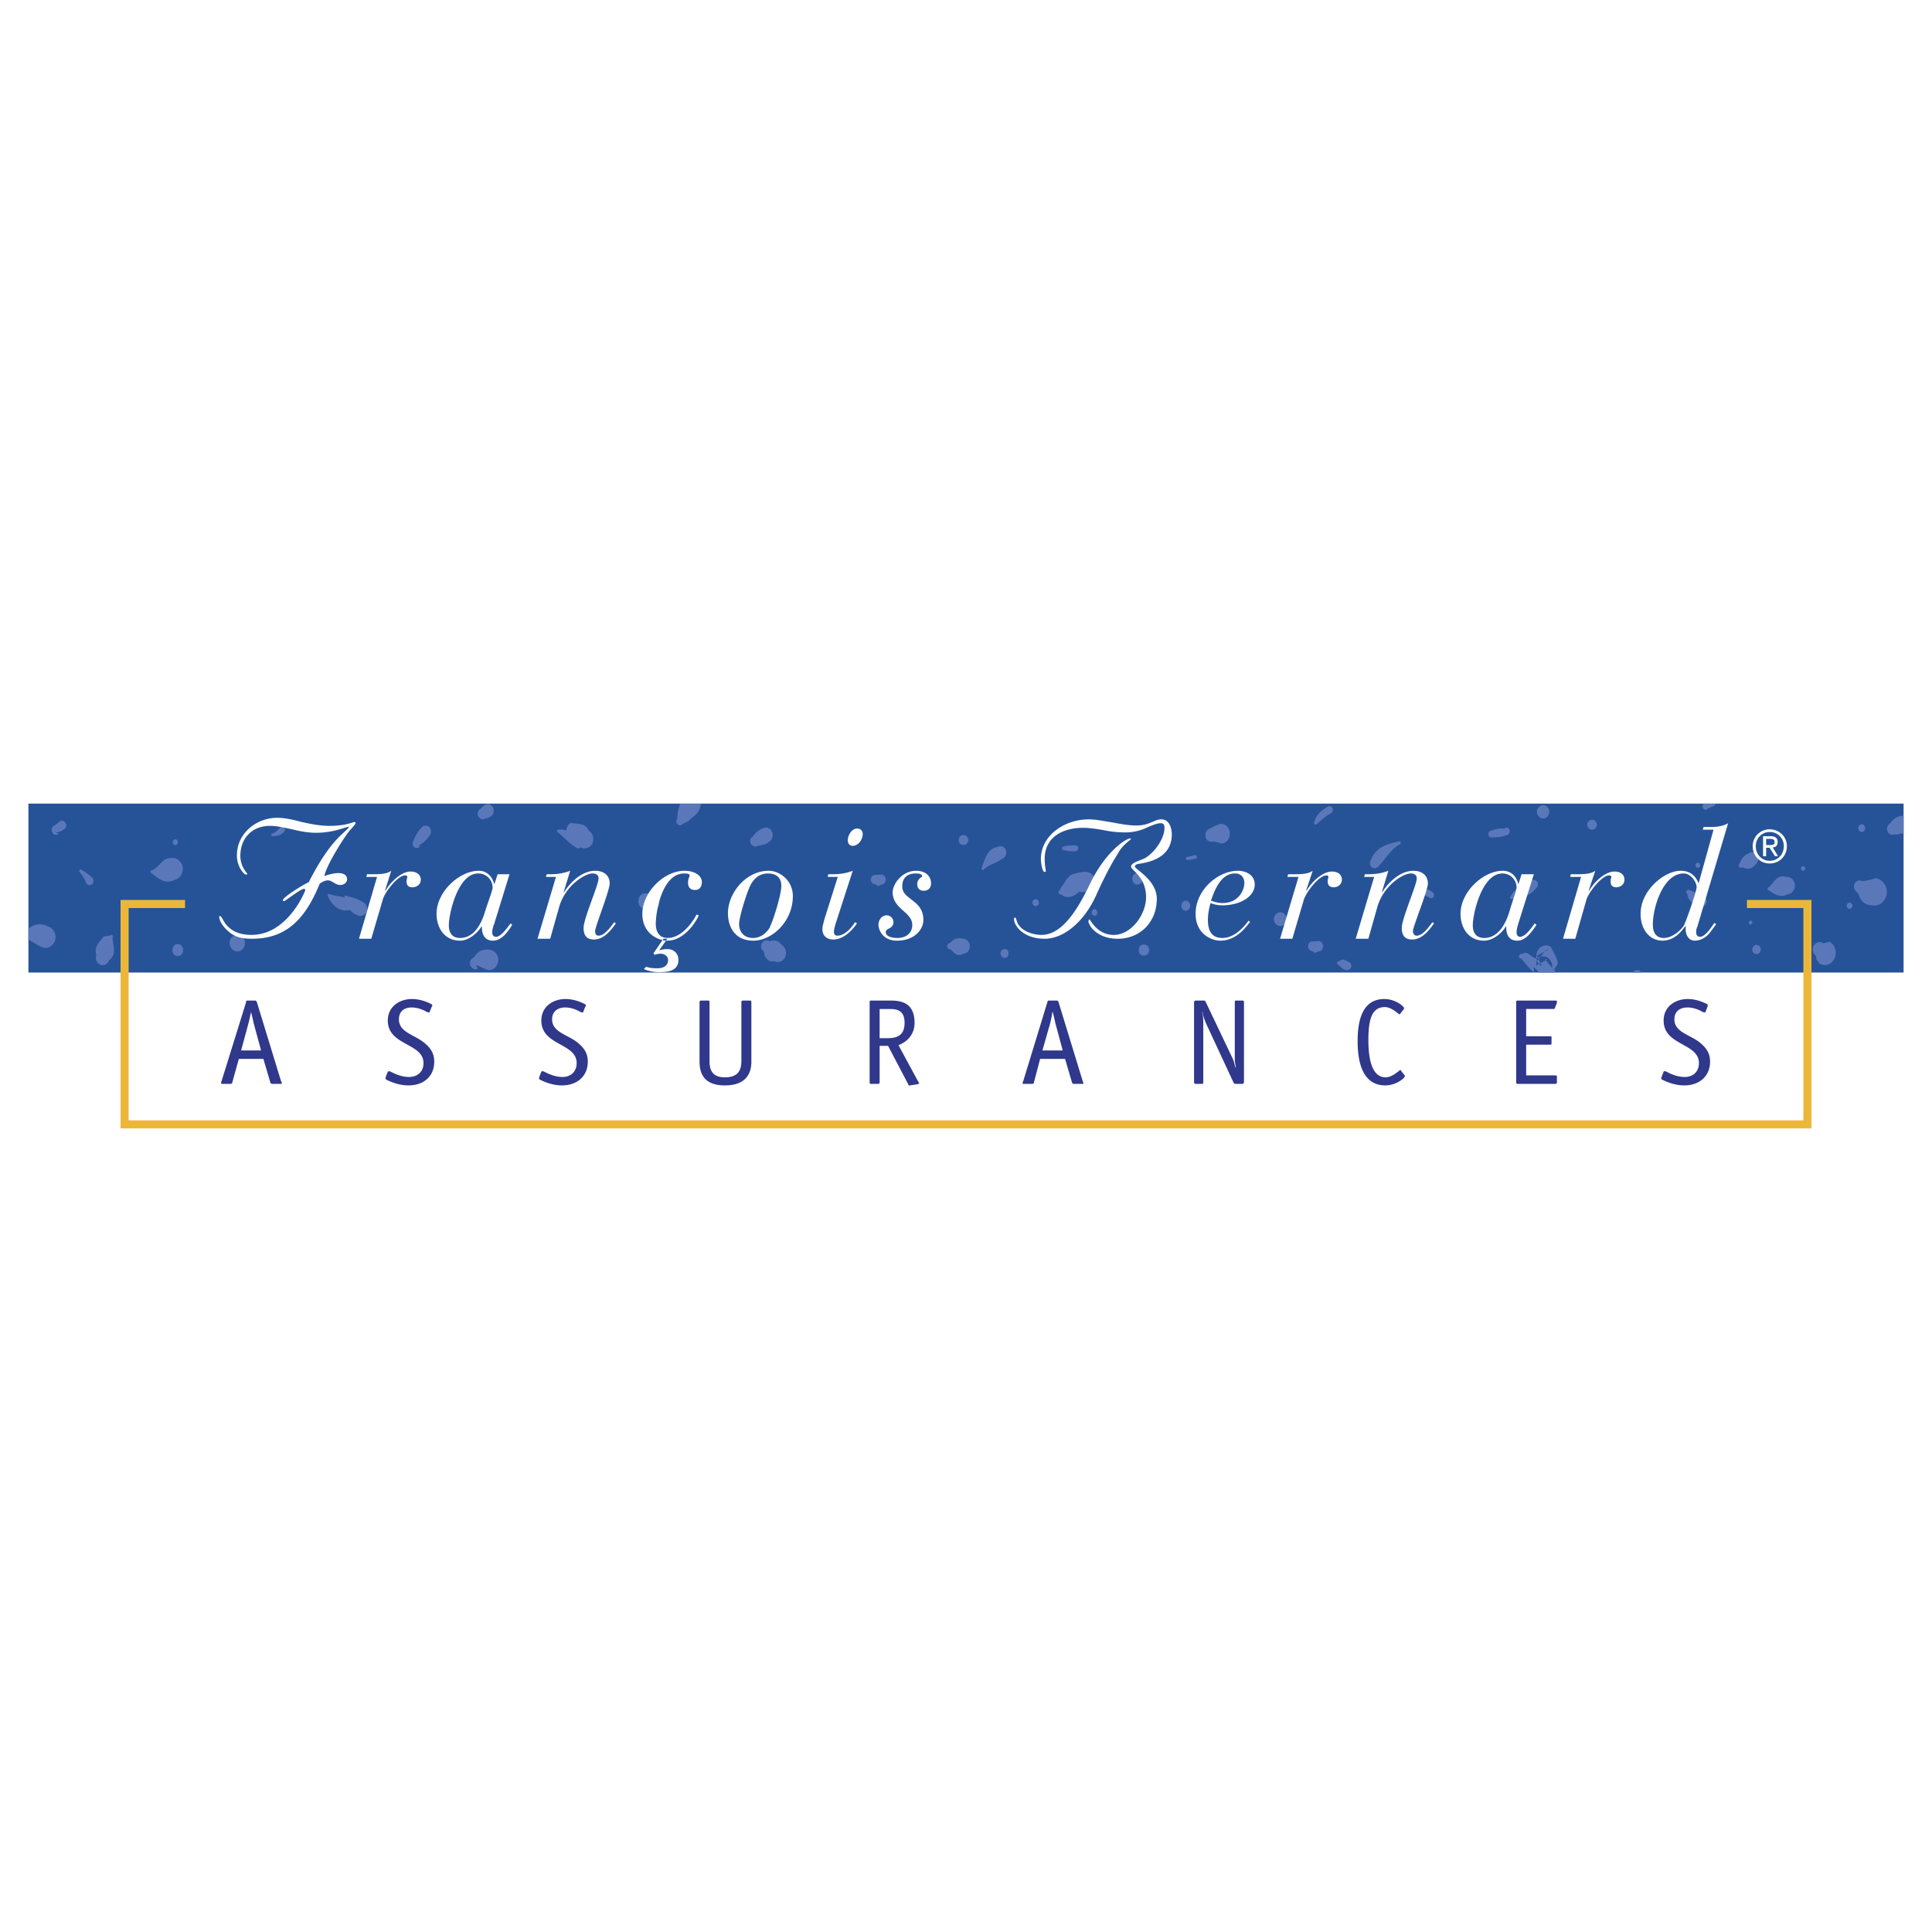 <svg xmlns="http://www.w3.org/2000/svg" width="2500" height="2500" viewBox="0 0 192.756 192.756"><g fill-rule="evenodd" clip-rule="evenodd"><path fill="#fff" d="M0 0h192.756v192.756H0V0z"/><path fill="#265398" d="M189.922 97.029V80.175H2.834v16.854h187.088z"/><path d="M15.092 87.108c.729.536 1.341 1.149 2.299.689.536-.115.919-.689.843-1.264-.115-.613-.613-.996-1.149-.919-.919-.076-1.226 1.035-1.992 1.226-.038 0-.076.077-.076.153-.001.038.037.115.075.115zM7.929 86.993c.307.345.537.728.689 1.149.153.192.383.23.575.077a.466.466 0 0 0 .039-.613 4.943 4.943 0 0 0-1.149-.843c-.038-.038-.115-.038-.153.038-.039.077-.039.154-.001.192zM22.907 94.08c0 .46.345.843.766.843.421 0 .766-.383.766-.843 0-.421-.345-.804-.766-.804-.421-.001-.766.382-.766.804zM17.238 84.005c0 .191.115.307.268.307.115 0 .23-.115.23-.307 0-.115-.115-.268-.23-.268-.153 0-.268.153-.268.268zM27.236 83.431c.383-.039.766-.077 1.072-.421a.312.312 0 0 0 .077-.421c-.077-.153-.268-.153-.383-.077-.268.23-.46.575-.843.651-.077 0-.115.115-.077.153.001.076.077.115.154.115zM5.593 83.086c.268-.077.575-.153.843-.383.191-.115.23-.421.077-.612-.115-.23-.383-.269-.575-.115s-.383.307-.613.46a.479.479 0 0 0-.077.651c.115.23.383.268.613.115l-.268-.116zM2.873 93.773c.459.23.919.575 1.417.766.536.153 1.111-.23 1.226-.805.115-.574-.191-1.149-.728-1.302-.651-.345-1.379-.268-1.954.23v1.072l.039.039zM10.342 93.429c-.383.536-.996.996-.728 1.876a.736.736 0 0 0 .421.958.665.665 0 0 0 .843-.46c.766-.536.421-1.417.345-2.222.076-.076.038-.191 0-.268a.237.237 0 0 0-.269.039l-.612.077zM17.2 94.807c0 .307.229.575.536.575s.536-.268.536-.575c0-.345-.229-.612-.536-.612s-.536.267-.536.612zM47.5 96.264c.421.191.843.422 1.302.535.537-.037.919-.535.919-1.072a1.047 1.047 0 0 0-1.034-.996c-.498 0-.996.115-1.417.805a.593.593 0 0 0-.345.765c.114.307.421.498.728.346l-.153-.383zM34.399 89.598c.153.689.498 1.455 1.226 1.686.307.191.728.076.919-.23.192-.345.077-.766-.191-.957-.575-.383-1.149-.575-1.762-.69-.076-.077-.153-.077-.191 0-.04.038-.04.114-.001.191zM41.715 84.388a2.95 2.95 0 0 0 1.149-1.034.643.643 0 0 0-.039-.843c-.23-.191-.575-.191-.766.077-.383.345-.613.804-.804 1.302-.153.23-.115.498.115.651a.383.383 0 0 0 .536-.115l-.191-.038zM55.621 83.009c.689.536 1.264 1.264 2.03 1.647.077.038.192-.077.268-.115.422.23.958.038 1.188-.383.191-.498.038-1.035-.383-1.303-.307-.728-1.034-.651-1.609-.728-.306-.077-.536.23-.613.728-.269-.076-.536-.115-.805-.076-.038 0-.076.038-.115.076-.038.04 0 .116.039.154zM48.687 81.592c.038-.039.115-.039.191-.077.307-.153.46-.537.345-.881-.153-.345-.498-.498-.804-.345-.192.115-.345.268-.498.421-.23.115-.345.46-.192.728.153.307.46.383.69.229l.268-.075z" fill="#5a78b9"/><path d="M32.752 89.483c.345.843 1.226 1.57 2.068 1.303.23.077.459-.115.536-.383.039-.268-.115-.498-.344-.536-.652-.498-1.417-.383-2.107-.651-.076-.038-.153 0-.191.039-.039.075-.039.19.038.228zM75.846 84.35c.268-.077.613-.077.843-.345.345-.153.498-.613.345-.996-.153-.383-.536-.536-.881-.383a1.998 1.998 0 0 0-1.035.843c-.268.115-.345.459-.192.728.153.23.46.345.69.191l.23-.038zM64.278 90.67c.191.077.421.153.613.192a.757.757 0 0 0 .881-.69c.077-.459-.192-.919-.613-.996-.23 0-.422-.039-.651-.039-.383-.077-.766.191-.804.651-.078.422.191.844.574.882zM68.645 81.937c.459-.46 1.111-.728 1.226-1.532l.115-.23h-2.107a4.057 4.057 0 0 0-.307 1.532c-.153.154-.115.422.039.537a.327.327 0 0 0 .498-.039l.536-.268zM76.306 95.382c.23.345.459.651.881.498.421.229.919.077 1.149-.383.191-.421.038-.996-.345-1.226-.268-.345-.613-.575-1.226-.345-.268-.191-.574-.115-.728.153-.191.269-.115.651.153.805l.116.498zM94.692 94.578c.345.307.805.996 1.417.575.345 0 .651-.345.651-.728 0-.421-.307-.766-.651-.766-.46-.077-.881-.115-1.303.421-.153 0-.306.153-.306.345 0 .153.153.307.306.307l-.114-.154zM98.178 86.725c.576-.498 1.303-.651 1.916-1.111.268-.153.383-.536.23-.842-.115-.307-.461-.421-.768-.268-.994.115-1.301 1.188-1.607 2.068-.039.077 0 .153.037.191.078.077.155.038.192-.038zM121.01 83.929c.305.077.574.153.881.23.498-.039.842-.537.805-1.073-.039-.537-.461-.919-.959-.881a4.763 4.763 0 0 0-.996.46c-.344.077-.535.421-.459.805a.576.576 0 0 0 .689.498l.039-.039zM131.236 95.076c.115-.077.23-.115.307-.153.268 0 .459-.229.459-.498 0-.306-.191-.536-.459-.536-.191.038-.422.038-.613.038-.229 0-.422.23-.422.498 0 .23.193.46.422.46l.306.191zM87.606 88.411c.115-.039.23-.115.307-.153.268 0 .459-.23.459-.498s-.191-.498-.459-.498c-.192 0-.421 0-.613.038-.229 0-.421.192-.421.46 0 .229.192.459.421.459l.306.192zM150.887 89.674c.844-.115 1.686-.191 2.338-1.034.191-.115.268-.421.152-.651-.152-.229-.42-.268-.613-.115-.803.268-1.607.728-2.029 1.532-.076.039-.076.153-.039.23.038.077.115.077.191.038zM150.197 82.703c-.498-.115-.957 0-1.455.192-.152 0-.268.191-.23.383 0 .191.154.306.346.268.498 0 .996-.038 1.494-.229.152-.038.307-.23.268-.46-.039-.191-.229-.345-.459-.268l.036.114zM139.588 83.967c-1.111.192-2.299.537-2.797 1.801-.152.191-.152.536.039.728.191.192.496.153.689-.039.727-.766 1.225-1.724 2.145-2.222.076-.038.115-.115.076-.191 0-.077-.076-.115-.152-.077zM176.514 88.832c.498.422 1.227.767 1.84.383.459-.038.766-.498.727-.958-.076-.498-.459-.805-.918-.766-.768-.306-1.188.536-1.686 1.034-.078 0-.154.077-.115.191-.001.077.076.154.152.116zM181.227 95.727c.115.115.191.268.307.421.574.307 1.225.076 1.494-.537.268-.613.076-1.34-.498-1.647-.193.039-.385.115-.613.153-.307-.23-.729-.115-.959.23-.191.345-.076.804.23 1.034l.039.346zM169.16 86.304c0 .153.115.268.229.268.154 0 .23-.115.23-.268 0-.115-.076-.23-.23-.23-.114 0-.229.115-.229.23zM189.193 83.278c.268-.039.498-.192.729-.077v-1.8c-.498-.038-1.035.268-1.342.766-.268.115-.383.498-.268.767a.508.508 0 0 0 .689.306l.192.038zM185.439 89.215c.115.689.729 1.111 1.342 1.111.689.153 1.34-.383 1.455-1.149a1.406 1.406 0 0 0-1.072-1.571c-.422.153-.92.268-1.379.307-.27-.153-.613-.039-.768.268-.115.306 0 .689.27.843l.152.191zM179.693 86.648c0 .115.076.23.191.23s.23-.115.23-.23-.115-.23-.23-.23-.191.115-.191.23zM174.484 92.049c0 .115.076.191.152.191.115 0 .191-.076.191-.191s-.076-.191-.191-.191c-.075 0-.152.077-.152.191zM184.252 90.364c0 .153.115.306.268.306.154 0 .307-.153.307-.306a.329.329 0 0 0-.307-.307c-.153.001-.268.153-.268.307zM173.832 86.533c.422.154.805.307 1.303-.268.27-.191.346-.613.154-.919-.154-.345-.537-.421-.844-.191-.383.153-.689.459-.842.919-.115.077-.154.23-.115.383a.248.248 0 0 0 .344.076zM158.357 82.282c0 .268.23.498.498.498.23 0 .459-.23.459-.498 0-.269-.229-.498-.459-.498a.507.507 0 0 0-.498.498zM95.65 83.814c0 .268.192.498.498.498.23 0 .46-.23.46-.498 0-.269-.23-.498-.46-.498a.483.483 0 0 0-.498.498zM168.355 89.138c0 .805.689 1.072 1.264 1.264.23.115.537 0 .613-.268.115-.268 0-.575-.23-.689-.459-.23-.92-.421-1.379-.613-.076-.076-.23-.076-.307 0a.242.242 0 0 0 0 .345l.039-.039zM174.828 94.731c0 .268.191.46.422.46s.422-.192.422-.46c0-.23-.191-.459-.422-.459s-.422.229-.422.459zM185.4 82.626c0 .191.154.383.346.383s.344-.191.344-.383-.152-.383-.344-.383-.346.192-.346.383zM141.273 88.832c.459.192.918.498 1.416.767.115.038.307 0 .346-.153.076-.153.037-.345-.115-.421-.459-.459-1.072-.268-1.57-.498a.21.21 0 0 0-.191.115.206.206 0 0 0 .114.19zM151.73 95.574c.422.499.842 1.073 1.34 1.456-.037-.076-.037-.191-.037-.268v-.306l.535.574h1.494l.039-.039c.037-.076.037-.152.037-.229l.039-.27c.039-.076.039-.152.039-.268l-.039.461-.383.152h.115c.191-.268.498-.498.498-.766-.039-.537-.422-1.073-.689-1.61-.498-.306-1.072-.076-1.342.46-.229.575-.037 1.226.461 1.494l-.498-1.072c.383-.191.727-.383 1.109-.575l.115-.076c-.152.038-.307.076-.42.191l-.883 1.111c0-.039.039-.077.039-.077l-.039.537.039-.23-.039.115 1.111-.613-.229-.038.766.958-.039-.039v-.229c-.037-.536-.422-.958-.881-.958h-.344c-.652.689-1.111-.766-1.764-.229-.115-.077-.229 0-.307.114a.31.31 0 0 0 .115.345l.042-.076zM133.535 96.264c.23.191.422.459.729.498.191.076.42 0 .535-.27a.415.415 0 0 0-.268-.536c-.307-.153-.574-.383-.92-.038-.076-.039-.191.038-.191.115-.037.115.039.231.115.231zM163.758 97.029c-.076-.152-.229-.23-.42-.23-.154 0-.346.078-.422.23h.842zM113.615 94.769c0 .345.191.575.498.575s.537-.229.537-.575c0-.307-.23-.536-.537-.536s-.498.229-.498.536zM105.84 89.215c.383.345.881.421 1.531 0l.461-.383-.307.23.152-.077c.307.039.576-.038.881.077.385.192.805.039.996-.345.154-.421.039-.919-.344-1.111-.422-.919-1.342-.575-2.068-.421l-.154.038c-.191.076-.344.229-.459.383l-.191.191c-.154.383-.459.651-.613 1.034-.076.039-.152.153-.115.23.038.116.154.192.23.154zM117.867 90.364c0 .268.191.498.422.498.268 0 .459-.23.459-.498s-.191-.498-.459-.498c-.23 0-.422.23-.422.498zM108.904 91.053a.33.33 0 0 0 .307.307c.152 0 .268-.153.268-.307 0-.191-.115-.345-.268-.345-.154 0-.307.154-.307.345zM103.006 90.058c0 .191.152.345.305.345.193 0 .346-.153.346-.345s-.152-.345-.346-.345c-.153 0-.305.153-.305.345zM106.107 84.81c.383.077.766.153 1.188.115.154 0 .268-.115.268-.307a.26.26 0 0 0-.268-.268c-.422 0-.805 0-1.188.115-.076 0-.152.077-.152.153 0 .115.076.192.152.192zM112.965 87.683c0 .306.229.575.498.575.307 0 .535-.269.535-.575 0-.307-.229-.575-.535-.575-.27 0-.498.268-.498.575zM99.826 95.114c0 .268.191.459.422.459.229 0 .383-.192.383-.459 0-.23-.154-.421-.383-.421a.425.425 0 0 0-.422.421zM118.48 85.806c.23-.038.498-.077.766-.115.115 0 .191-.115.154-.23 0-.077-.115-.191-.191-.153a7.583 7.583 0 0 1-.766.192c-.078 0-.154.076-.115.153 0 .115.076.153.152.153zM131.352 82.243c.459-.421.92-.843 1.455-1.111a.411.411 0 0 0 .115-.536c-.076-.153-.307-.23-.459-.115-.613.383-1.15.767-1.342 1.571-.037.039-.037.153.039.191.039.039.152.039.192 0zM127.1 91.705c0 .383.307.689.65.689.346 0 .613-.306.613-.689 0-.383-.268-.689-.613-.689-.344-.001-.65.306-.65.689zM153.34 80.979c0 .383.307.689.611.689.346 0 .613-.306.613-.689 0-.345-.268-.651-.613-.651-.305 0-.611.306-.611.651zM170.309 80.711c.23-.115.459-.191.689-.306.076-.039.115-.115.154-.23h-1.15c-.152.115-.191.306-.076.459.076.153.268.191.422.115l-.039-.038z" fill="#5a78b9"/><path d="M30.108 82.013c.881.191 1.762.383 2.758.383 1.686 0 2.336-.383 2.49-.383.077 0 .115.039.115.115 0 .115-.536.689-.613.766-.689.881-2.375 3.601-2.49 4.52.421-.191 1.072-.307 1.379-.307s.881.077.881.613c0 .345-.345.574-.651.574-.575 0-.804-.459-1.264-.459-.345 0-.651.23-.804.306-1.417 3.486-3.294 5.516-6.742 5.516-.958 0-1.686-.115-2.375-.728-.498-.421-.919-1.035-.919-1.456 0 0 0-.077.077-.077.153 0 .307.46.575.805.575.689 1.341 1.073 2.567 1.073 3.639 0 5.362-4.405 5.362-4.444 0-.076-.038-.153-.115-.153-.345 0-1.877 1.226-1.992 1.226s-.115-.038-.115-.115c0-.268 2.068-1.571 2.566-1.762.958-1.877 1.992-3.524 3.141-4.635.689-.651.842-.766.881-.919-.575.115-1.609.613-3.294.613-.805 0-1.608-.153-2.375-.345-.766-.153-1.494-.345-2.222-.345-1.762 0-2.949 1.226-2.949 2.988 0 1.111.689 1.724.689 1.801 0 .076-.077.076-.115.076-.229 0-.919-.805-.919-1.915 0-2.184 1.916-3.754 4.022-3.754.766.001 1.609.193 2.451.422zM37.617 87.491h-1.073l.077-.268h.575c.804 0 1.417-.038 1.838-.345l-.612 1.953.038.039c.421-.766 1.532-1.916 2.49-1.916.689 0 1.034.383 1.034.805 0 .498-.421.766-.843.766-.459 0-.575-.268-.575-.575s.077-.383.077-.459-.077-.153-.229-.153c-.728 0-2.031 1.686-2.222 2.414l-1.149 3.907h-1.226l1.8-6.168zM49.3 92.203c-.115.268-.191.575-.191.805 0 .268.115.459.383.459.536 0 1.226-1.073 1.456-1.341l.152.154c-.191.268-.881 1.57-1.915 1.57s-1.111-.958-1.111-1.417h-.039c-.383.651-1.264 1.417-2.145 1.417-1.494 0-2.336-1.226-2.336-2.682 0-2.184 2.26-4.29 4.214-4.29.996 0 1.417.843 1.532 1.302h.039l.306-.958h1.188L49.3 92.203zm-3.409 1.379c1.341 0 2.107-1.264 2.528-2.719.421-1.303.728-2.031.728-2.337a1.41 1.41 0 0 0-1.456-1.379c-1.992 0-2.911 3.984-2.911 5.171 0 .843.421 1.264 1.111 1.264zM55.467 87.491h-.996l.077-.268h.345c.651 0 1.302-.077 1.992-.345l-.652 2.145h.039c.689-1.111 1.876-2.145 3.103-2.145.996 0 1.456.574 1.456 1.264s-1.456 4.329-1.456 4.75c0 .23.077.46.345.46.651 0 1.302-1.034 1.57-1.341l.153.115c-.306.421-1.072 1.609-2.184 1.609-.766 0-1.034-.459-1.034-1.149 0-.958 1.494-4.291 1.494-4.942 0-.306-.191-.498-.613-.498-.728 0-2.643 1.149-3.294 3.256l-.919 3.256h-1.264l1.838-6.167zM66.193 93.658h.383l-.804 1.149h.039c.229-.076.498-.114.804-.114.536 0 1.073.383 1.073 1.072 0 1.073-.996 1.225-1.877 1.225a3.82 3.82 0 0 1-1.571-.305l.23-.23c.345.115.613.152 1.11.152.46 0 1.073-.152 1.073-.842 0-.345-.344-.613-.728-.613a1.75 1.75 0 0 0-.613.115l-.115-.153.996-1.456zm3.524-2.336c-.192.498-1.379 2.528-3.142 2.528-.843 0-2.49-.651-2.49-2.682 0-2.107 2.107-4.29 4.214-4.29 1.073 0 1.724.536 1.724 1.11 0 .537-.268.805-.689.805s-.689-.229-.689-.728c0-.422.153-.575.153-.69 0-.153-.077-.229-.537-.229-2.222 0-2.834 3.869-2.834 5.018 0 .804.345 1.417 1.188 1.417 1.571 0 2.72-1.992 2.873-2.336l.229.077zM76.689 86.878c1.11 0 2.413.958 2.413 2.528 0 2.528-2.068 4.444-3.945 4.444-1.724 0-2.528-1.226-2.528-2.758-.001-1.954 1.761-4.214 4.06-4.214zm-1.763 1.341c-.345.575-1.187 3.256-1.187 3.984 0 .766.498 1.379 1.379 1.379.958 0 1.456-.728 1.609-.919.383-.689 1.226-3.371 1.226-4.291 0-.766-.459-1.226-1.341-1.226-.804 0-1.341.46-1.686 1.073zM82.626 87.223h.421c.689 0 1.341-.077 2.03-.345l-1.647 5.095c-.115.345-.23.766-.23.996 0 .192.077.383.345.383.843 0 1.57-1.034 1.762-1.341l.192.115c-.23.345-1.149 1.609-2.375 1.609-.498 0-1.073-.268-1.073-1.034 0-.307.115-.613.192-.958l1.341-4.252h-.996l.038-.268zm2.452-2.835c-.383 0-.498-.345-.498-.536 0-.536.421-1.188.92-1.188.459 0 .574.345.574.536 0 .537-.422 1.188-.996 1.188zM91.398 86.878c.996 0 1.494.574 1.494 1.264 0 .498-.345.728-.728.728-.46 0-.651-.306-.651-.651 0-.421.268-.613.498-.766 0-.191-.153-.306-.651-.306-.651 0-1.341.268-1.341 1.302 0 1.341 2.107 1.303 2.107 3.333 0 .919-.843 2.068-2.643 2.068-1.379 0-1.839-1.035-1.839-1.609 0-.459.345-.919.805-.919s.689.383.689.651c0 .766-.766.574-.766 1.034 0 .229.23.574 1.188.574.766 0 1.456-.421 1.456-1.302 0-1.303-1.954-1.571-1.954-3.256 0-.804.919-2.145 2.336-2.145zM110.973 82.052c.805.153 1.609.307 2.414.307.689 0 1.109-.154 1.455-.307.344-.115.613-.306 1.033-.306.768 0 1.035.842 1.035 1.494 0 1.992-1.609 2.719-3.332 2.95-.191.038-.346.115-.346.268 0 .269 2.184 1.341 2.184 3.218 0 2.26-1.609 3.984-3.906 3.984-2.107 0-2.912-1.378-2.912-1.724 0-.115 0-.191.115-.191.076 0 .729 1.532 2.412 1.532 1.764 0 3.219-2.069 3.219-3.754 0-2.069-1.494-2.682-1.494-3.065 0-.421.996-.612 1.455-.881.92-.574 1.877-1.915 1.877-2.988 0-.268-.076-.459-.383-.459s-.689.153-1.264.383a4.936 4.936 0 0 1-2.299.536c-.689 0-1.416-.076-2.145-.229-.689-.115-1.379-.23-2.031-.23-1.914 0-3.83.843-3.83 3.103 0 .651.115 1.149.115 1.226 0 .038-.076.077-.115.077-.268 0-.383-1.035-.383-1.264 0-2.451 2.451-3.983 4.75-3.983.805-.003 1.571.188 2.376.303zm-6.743 11.606c-2.221 0-3.064-1.378-3.064-1.954 0-.115.039-.153.115-.153s.076.077.191.422c.268.766 1.342 1.302 2.451 1.302 2.26 0 3.869-3.103 4.941-5.325 1.533-3.064 3.486-4.29 3.869-4.29.039 0 .115.038.115.038 0 .077-.842.575-1.264 1.379-.346.575-.959 1.456-2.26 4.329-1.185 2.567-3.178 4.252-5.094 4.252zM124.725 91.973c-.346.421-1.303 1.877-2.988 1.877-.842 0-2.451-.651-2.451-2.682 0-2.413 2.26-4.29 4.213-4.29.768 0 1.686.383 1.686 1.379 0 1.188-1.455 2.068-3.217 2.068-.422 0-.844-.077-1.188-.229a6.064 6.064 0 0 0-.268 1.647c0 1.034.305 1.838 1.455 1.838 1.34 0 2.336-1.379 2.604-1.724l.154.116zm-1.495-4.827c-1.418 0-2.029 1.609-2.414 2.72.27.077.652.23 1.15.23 1.686 0 2.184-1.379 2.184-1.992 0-.575-.345-.958-.92-.958zM129.551 87.491h-1.111l.078-.268h.574c.805 0 1.455-.038 1.877-.345l-.652 1.953.039.039c.422-.766 1.533-1.916 2.529-1.916.688 0 .994.383.994.805 0 .498-.42.766-.805.766-.459 0-.611-.268-.611-.575s.076-.383.076-.459-.076-.153-.191-.153c-.766 0-2.031 1.686-2.26 2.414l-1.15 3.907h-1.225l1.838-6.168zM137.098 87.491h-.996l.076-.268h.307c.689 0 1.34-.077 2.031-.345l-.652 2.145h.039c.689-1.111 1.877-2.145 3.102-2.145.996 0 1.457.574 1.457 1.264s-1.494 4.329-1.494 4.75c0 .23.115.46.383.46.65 0 1.303-1.034 1.57-1.341l.152.115c-.305.421-1.072 1.609-2.182 1.609-.768 0-1.035-.459-1.035-1.149 0-.958 1.494-4.291 1.494-4.942 0-.306-.191-.498-.613-.498-.729 0-2.643 1.149-3.295 3.256l-.918 3.256h-1.266l1.84-6.167zM151.463 92.203c-.078.268-.154.575-.154.805 0 .268.115.459.346.459.574 0 1.264-1.073 1.455-1.341l.191.154c-.23.268-.92 1.57-1.916 1.57-1.072 0-1.109-.958-1.109-1.417h-.039c-.383.651-1.264 1.417-2.184 1.417-1.494 0-2.336-1.226-2.336-2.682 0-2.184 2.26-4.29 4.213-4.29 1.035 0 1.455.843 1.533 1.302h.037l.307-.958h1.227l-1.571 4.981zm-3.371 1.379c1.303 0 2.105-1.264 2.527-2.719.383-1.303.689-2.031.689-2.337 0-.575-.459-1.379-1.416-1.379-2.031 0-2.951 3.984-2.951 5.171 0 .843.422 1.264 1.151 1.264zM157.744 87.491h-1.072l.039-.268h.611c.768 0 1.418-.038 1.84-.345l-.652 1.953.039.039c.422-.766 1.533-1.916 2.527-1.916.689 0 .996.383.996.805 0 .498-.42.766-.805.766-.459 0-.574-.268-.574-.575s.076-.383.076-.459-.076-.153-.229-.153c-.729 0-2.031 1.686-2.26 2.414l-1.111 3.907h-1.227l1.802-6.168zM169.965 82.511h.689c.611 0 1.264-.076 1.762-.383l-3.064 10.304c-.076.153-.154.421-.115.651 0 .192.115.383.383.383.383 0 .842-.575 1.035-.843l.383-.536.191.115-.537.728c-.383.536-.957.919-1.609.919-.727 0-.994-.805-.881-1.417l-.037-.039c-.346.421-1.035 1.456-2.299 1.456-1.227 0-2.184-1.035-2.184-2.682 0-2.375 2.414-4.29 3.984-4.29 1.188 0 1.609.766 1.801 1.264l1.492-5.362h-1.072l.078-.268zm-3.985 11.071c.727 0 1.494-.536 1.992-1.188.191-.306 1.303-3.447 1.303-3.907 0-.383-.498-1.34-1.303-1.34-2.068 0-3.104 3.486-3.064 5.171 0 .727.344 1.264 1.072 1.264z" fill="#fff"/><path d="M28.04 107.869c.039.078.077.115.077.191 0 .078-.038.078-.191.078h-.728c-.153 0-.191-.039-.23-.154l-.689-2.336h-2.451l-.651 2.336c0 .115-.077.154-.191.154h-.767c-.115 0-.153 0-.153-.078 0-.076 0-.113.038-.191l2.452-7.891c0-.152.039-.152.153-.152h.728c.077 0 .115 0 .191.152l2.412 7.891zm-2.72-5.746c-.077-.383-.191-.803-.268-1.148-.077.307-.191.844-.269 1.148l-.728 2.682h1.992l-.727-2.682zM42.903 100.859c-.038.115-.038.154-.115.154-.076 0-.114-.039-.191-.039-.229-.152-.843-.459-1.532-.459-.728 0-1.264.383-1.264 1.188 0 1.303 1.571 1.531 2.528 2.336.651.537.996 1.072.996 1.877 0 1.494-1.073 2.375-2.566 2.375-1.149 0-2.03-.498-2.222-.574-.038-.039-.076-.076-.076-.154 0-.037.038-.076.038-.152l.153-.383c.038-.115.077-.152.153-.152.038 0 .076 0 .153.037.23.115.996.537 1.839.537.919 0 1.456-.574 1.456-1.379 0-2.031-3.562-1.725-3.562-4.252 0-1.379 1.149-2.146 2.414-2.146.958 0 1.762.422 1.916.498.076.039.114.115.114.154 0 .037-.038.076-.076.152l-.156.382zM58.225 100.859c-.038.115-.038.154-.115.154s-.115-.039-.192-.039c-.229-.152-.843-.459-1.532-.459-.728 0-1.303.383-1.303 1.188 0 1.303 1.609 1.531 2.566 2.336.652.537.996 1.072.996 1.877 0 1.494-1.111 2.375-2.566 2.375-1.149 0-2.03-.498-2.222-.574-.039-.039-.077-.076-.077-.154 0-.037.038-.076.038-.152l.153-.383c.039-.115.077-.152.115-.152.076 0 .115 0 .191.037.229.115.996.537 1.839.537.881 0 1.417-.574 1.417-1.379 0-2.031-3.524-1.725-3.524-4.252 0-1.379 1.149-2.146 2.413-2.146.958 0 1.762.422 1.916.498.076.039.115.115.115.154 0 .037-.039.076-.077.152l-.151.382zM74.965 105.916c0 1.457-.804 2.375-2.643 2.375s-2.528-.918-2.528-2.375v-5.938c0-.115.077-.152.153-.152h.689c.115 0 .153.037.153.152v5.9c0 .996.383 1.607 1.532 1.607 1.111 0 1.647-.498 1.647-1.607v-5.9c0-.115.076-.152.153-.152h.728c.076 0 .115.037.115.152v5.938h.001zM91.628 107.947c.039.037.077.076.077.113 0 .039-.077.078-.153.115l-.766.115c-.077.039-.153 0-.153-.076l-2.03-3.869h-.843v3.639c0 .115-.077.154-.153.154h-.728c-.077 0-.115-.039-.115-.154v-8.006c0-.115.038-.152.115-.152h1.877c.957 0 2.49.076 2.49 2.221 0 1.342-.958 1.992-1.609 2.223l1.991 3.677zm-3.103-4.367c.92 0 1.724-.23 1.724-1.533 0-1.34-.881-1.379-1.57-1.379h-.919v2.912h.765zM108.023 107.869c.037.078.037.115.076.191 0 .078-.039.078-.191.078h-.729c-.152 0-.191-.039-.229-.154l-.689-2.336h-2.49l-.613 2.336c0 .115-.076.154-.191.154h-.766c-.115 0-.191 0-.191-.078.037-.076.037-.113.076-.191l2.414-7.891c.037-.152.076-.152.189-.152h.729c.076 0 .115 0 .191.152l2.414 7.891zm-2.72-5.746c-.076-.383-.191-.803-.268-1.148h-.039a11.48 11.48 0 0 1-.229 1.148l-.766 2.682h2.029l-.727-2.682zM124.111 107.984c0 .076-.076.154-.152.154h-.689a.21.21 0 0 1-.191-.115l-2.797-6.014c-.115-.307-.268-.689-.307-1.035h-.039c.115.461.115.844.115 1.111v5.898c0 .115-.037.154-.115.154h-.65c-.076 0-.154-.039-.154-.154v-8.006c0-.076.078-.152.154-.152h.842c.078 0 .115.037.154.115l2.682 5.631c.152.307.191.574.307.957l.037-.039c-.037-.229-.113-.498-.113-.727v-5.785c0-.115.037-.152.113-.152h.652c.076 0 .152.037.152.152v8.007h-.001zM140.086 107.219c.037.039.076.076.076.154 0 .189-.881.918-1.953.918-2.031 0-2.758-1.877-2.758-4.404 0-2.299.574-4.215 2.68-4.215 1.074 0 1.955.729 1.955.92 0 .076-.039.115-.078.152l-.268.346c-.037.039-.076.115-.115.115-.076 0-.766-.729-1.455-.729-1.303 0-1.646 1.227-1.646 3.295 0 2.26.498 3.715 1.723 3.715.689 0 1.379-.727 1.457-.727.037 0 .113.076.113.115l.269.345zM155.332 107.984c0 .115-.039.154-.193.154h-3.715c-.115 0-.152-.039-.152-.154v-8.006c0-.115.037-.152.152-.152h3.754c.154 0 .154.037.154.076v.152l-.193.498c-.037.115-.076.115-.191.115h-2.682v2.721h2.377c.152 0 .152 0 .152.152v.537c0 .115 0 .152-.152.152h-2.377v3.064h2.912c.115 0 .154.039.154.115v.576zM170.193 100.859c-.037.115-.037.154-.115.154-.076 0-.113-.039-.191-.039-.229-.152-.842-.459-1.531-.459-.729 0-1.303.383-1.303 1.188 0 1.303 1.609 1.531 2.566 2.336.652.537.996 1.072.996 1.877 0 1.494-1.111 2.375-2.566 2.375-1.148 0-2.031-.498-2.223-.574-.076-.039-.076-.076-.076-.154 0-.037 0-.076.039-.152l.152-.383c.039-.115.039-.152.115-.152s.115 0 .191.037c.23.115.957.537 1.84.537.881 0 1.416-.574 1.416-1.379 0-2.031-3.523-1.725-3.523-4.252 0-1.379 1.148-2.146 2.412-2.146.959 0 1.725.422 1.916.498a.286.286 0 0 1 .076.154c0 .037-.037.076-.037.152l-.154.382z" fill="#2f388b"/><path fill="#ecb739" d="M174.293 89.79v.804h5.631v21.183H12.833V90.594h5.63v-.804h-6.435v22.792h168.701V89.79h-6.436z"/><path d="M176.553 82.741c.957 0 1.725.728 1.725 1.686 0 .996-.768 1.724-1.725 1.724-.92 0-1.686-.728-1.686-1.724 0-.958.766-1.686 1.686-1.686zm0 3.141c.805 0 1.418-.613 1.418-1.456a1.39 1.39 0 0 0-1.418-1.417c-.766 0-1.379.613-1.379 1.417 0 .844.613 1.456 1.379 1.456zm-.651-2.451h.766c.459 0 .689.191.689.575 0 .383-.23.536-.498.536l.535.881h-.305l-.537-.843h-.346v.843h-.305v-1.992h.001zm.305.881h.346c.268 0 .498 0 .498-.307 0-.268-.23-.307-.422-.307h-.422v.614z" fill="#fff"/></g></svg>